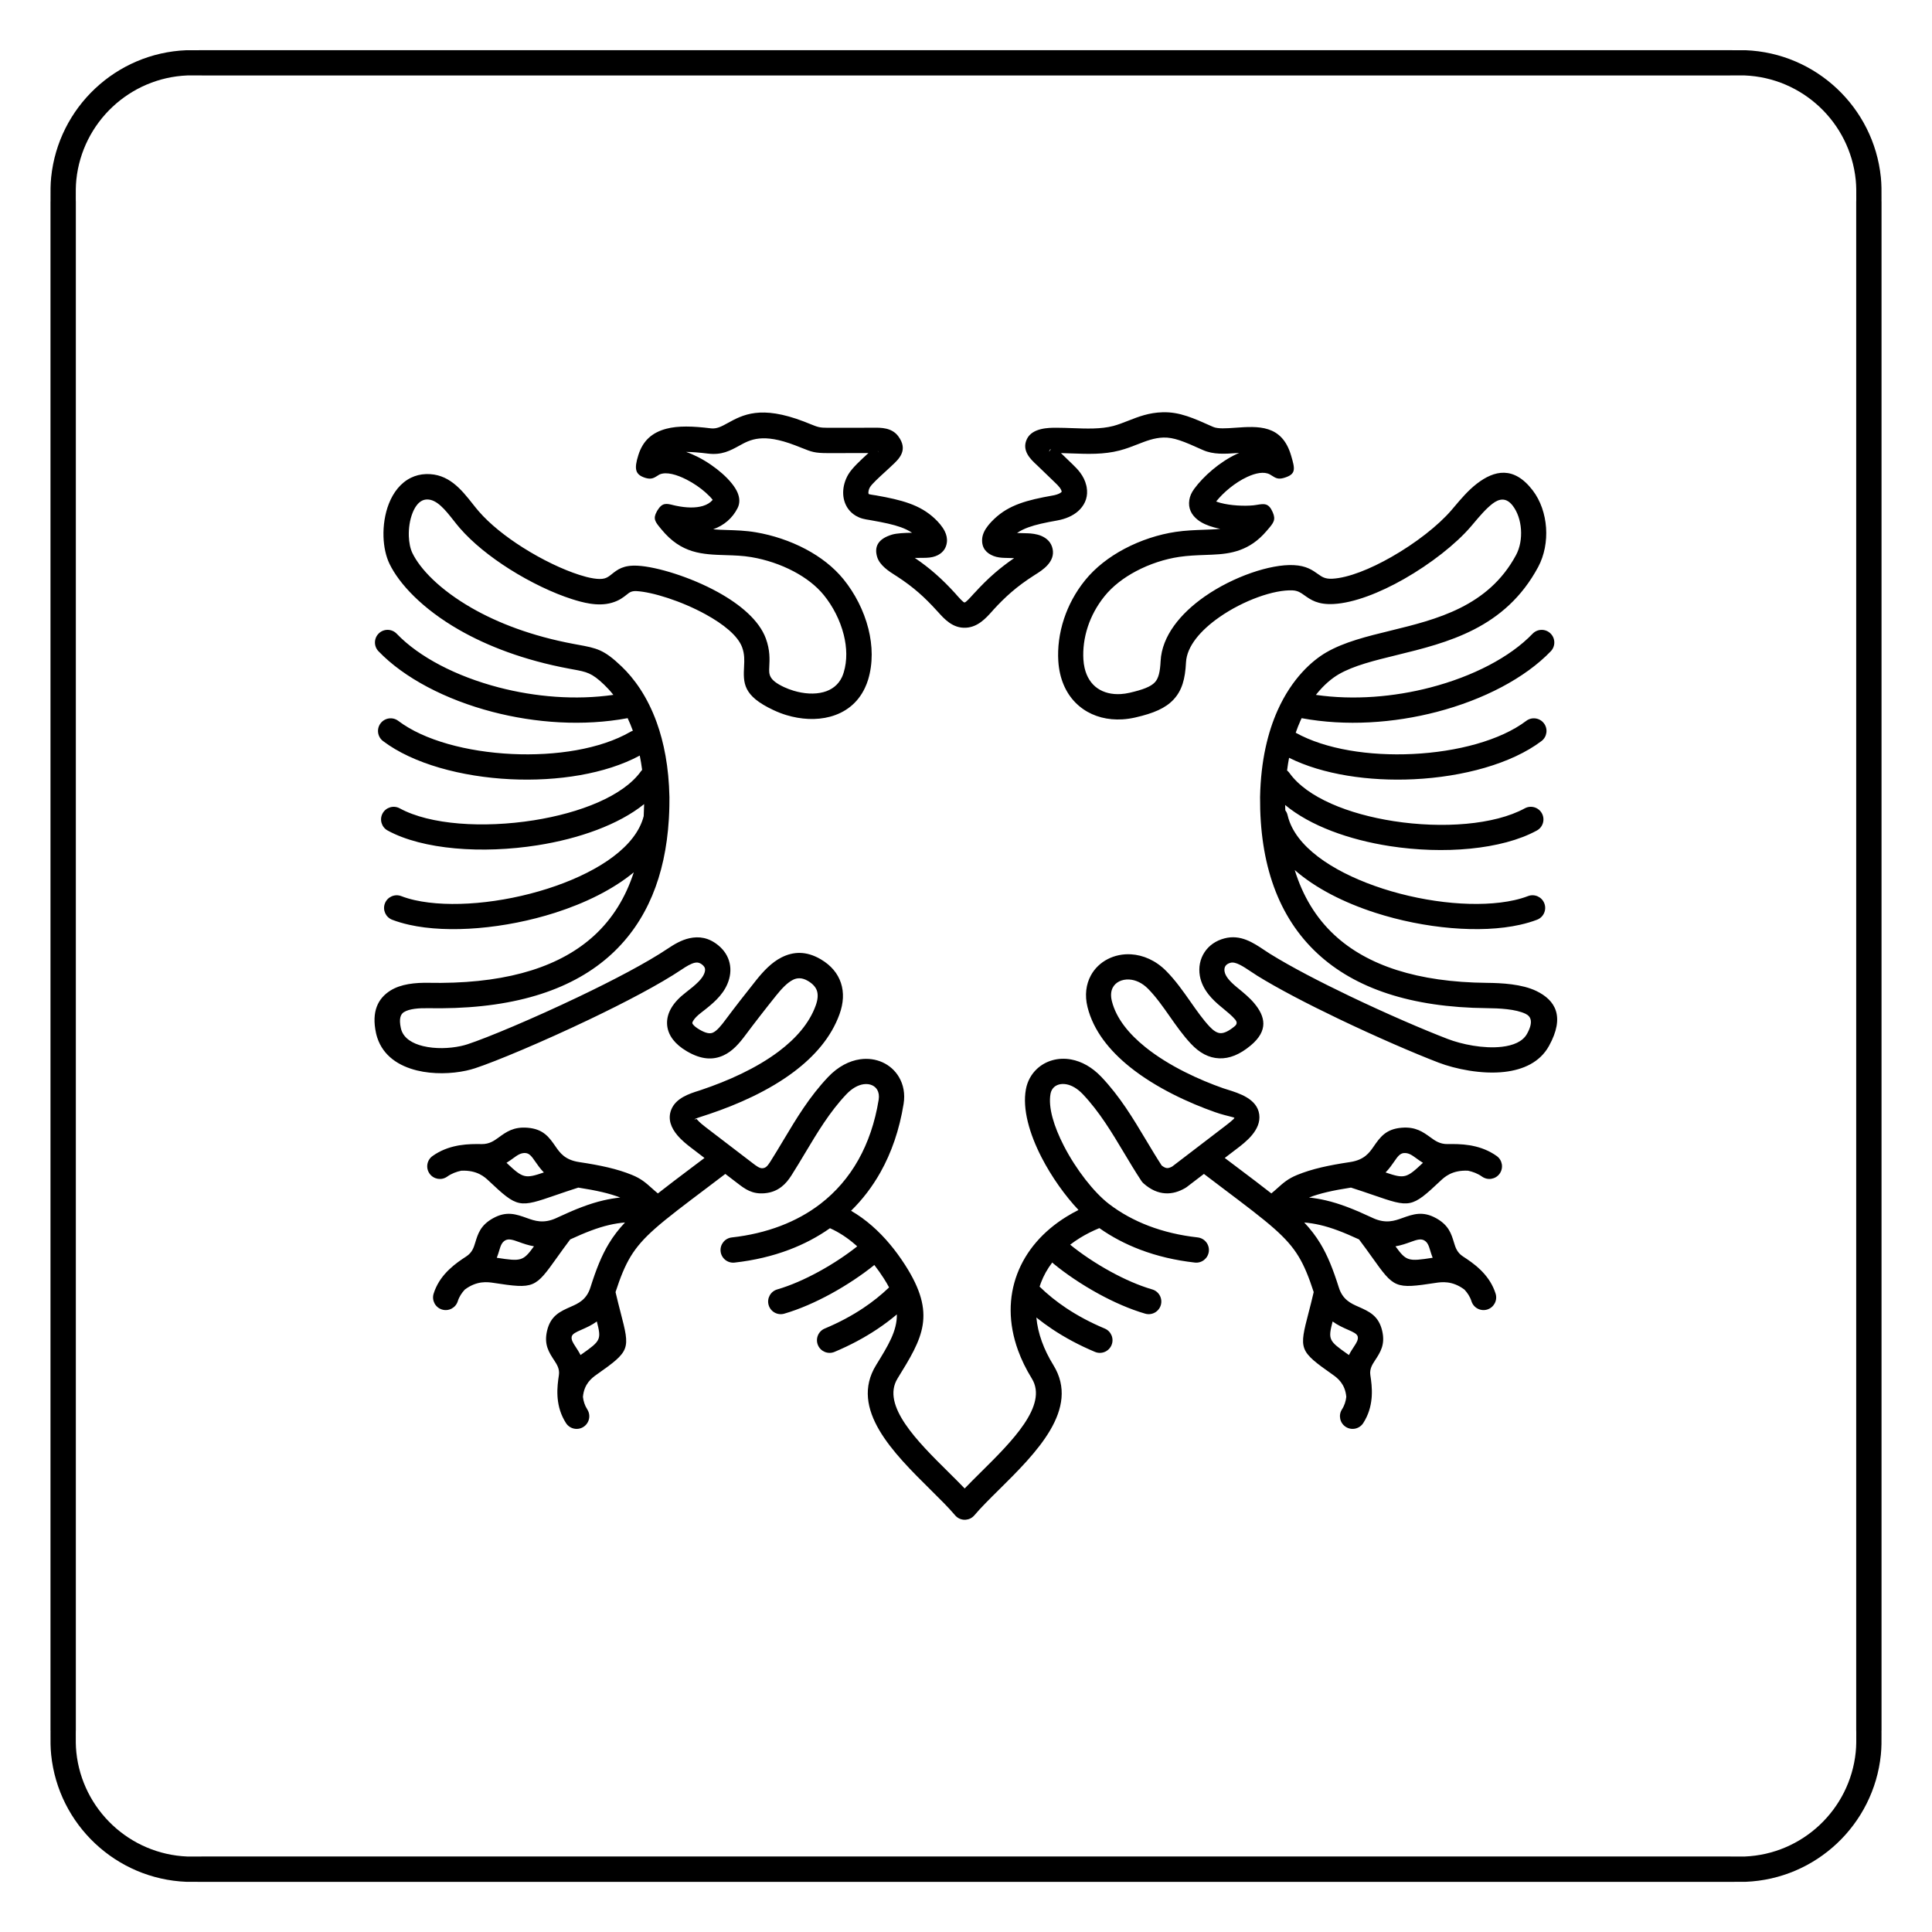 <?xml version="1.0" encoding="UTF-8"?>
<!-- Uploaded to: ICON Repo, www.svgrepo.com, Generator: ICON Repo Mixer Tools -->
<svg fill="#000000" width="800px" height="800px" version="1.1" viewBox="144 144 512 512" xmlns="http://www.w3.org/2000/svg">
 <g>
  <path d="m157.38 400v-202.64h0.012l-0.004-0.781c-0.012-1.871-0.023-3.684 0.172-5.606 0.949-9.246 5.246-17.5 11.66-23.52 6.379-5.988 14.848-9.773 24.199-10.145 0.363-0.016 2.375-0.008 3.512 0 1.508 0.008-2.492-0.012 0.676-0.012h404.79c3.168 0-0.832 0.016 0.676 0.012 1.133-0.004 3.148-0.012 3.512 0 9.352 0.371 17.82 4.156 24.199 10.145 6.414 6.019 10.711 14.27 11.66 23.52 0.199 1.926 0.184 3.734 0.172 5.606l-0.004 0.781h0.012v405.29h-0.012l0.004 0.781c0.012 1.871 0.023 3.684-0.172 5.606-0.949 9.246-5.246 17.5-11.66 23.52-6.379 5.988-14.848 9.773-24.199 10.145-0.363 0.016-2.375 0.008-3.512 0-1.508-0.008 2.492 0.012-0.676 0.012h-404.79c-3.168 0 0.832-0.016-0.676-0.012-1.133 0.004-3.148 0.012-3.512 0-9.352-0.371-17.82-4.156-24.199-10.145-6.414-6.019-10.711-14.27-11.66-23.52-0.199-1.926-0.184-3.734-0.172-5.606l0.004-0.781h-0.012zm6.719-197.37v400.01l-0.012 0.012-0.004 0.797c-0.012 1.656-0.023 3.258 0.145 4.898 0.777 7.59 4.312 14.367 9.586 19.32 5.238 4.918 12.195 8.027 19.871 8.332 0.336 0.012 2.184 0.008 3.223 0 2.168-0.008-2.25-0.016 0.703-0.016h404.79c2.953 0-1.465 0.008 0.703 0.016 1.039 0.004 2.883 0.012 3.223 0 7.676-0.305 14.629-3.414 19.871-8.332 5.273-4.949 8.809-11.73 9.586-19.32 0.168-1.641 0.156-3.242 0.145-4.898l-0.004-0.797-0.012-0.012v-405.29l0.012-0.012 0.004-0.797c0.012-1.656 0.023-3.258-0.145-4.898-0.777-7.59-4.312-14.367-9.586-19.32-5.238-4.918-12.195-8.027-19.871-8.332-0.336-0.012-2.184-0.008-3.223 0-2.168 0.008 2.25 0.016-0.703 0.016h-404.79c-2.953 0 1.465-0.008-0.703-0.016-1.039-0.004-2.883-0.012-3.223 0-7.676 0.305-14.629 3.414-19.871 8.332-5.273 4.949-8.809 11.73-9.586 19.32-0.168 1.641-0.156 3.242-0.145 4.898l0.004 0.797 0.012 0.012z"/>
  <path d="m461.39 471.93c1.84 0.203 3.168 1.859 2.965 3.699s-1.859 3.168-3.699 2.965c-5.168-0.578-10.043-1.723-14.551-3.438-3.863-1.473-7.469-3.367-10.762-5.691-1.855 0.762-3.57 1.633-5.137 2.598-0.914 0.562-1.781 1.164-2.598 1.793 2.934 2.394 6.699 4.941 10.738 7.148 3.617 1.977 7.426 3.668 11.004 4.707 1.773 0.516 2.797 2.371 2.281 4.144-0.516 1.773-2.371 2.797-4.144 2.281-4.074-1.184-8.336-3.07-12.344-5.258-4.496-2.457-8.699-5.312-11.957-7.996-0.117-0.098-0.227-0.199-0.328-0.309-1.273 1.668-2.277 3.461-2.992 5.352-0.133 0.348-0.254 0.695-0.363 1.047 2.117 2.062 4.465 3.953 7.027 5.664 3.094 2.066 6.516 3.883 10.23 5.441 1.711 0.711 2.519 2.672 1.809 4.383-0.711 1.711-2.672 2.519-4.383 1.809-4.094-1.715-7.902-3.742-11.387-6.07-1.441-0.965-2.828-1.98-4.148-3.043 0.188 2.062 0.664 4.188 1.449 6.356 0.746 2.062 1.758 4.152 3.059 6.258 7.18 11.645-4.633 23.332-14.406 33.004-2.473 2.445-4.797 4.746-6.527 6.793-1.195 1.414-3.309 1.59-4.723 0.395-0.156-0.133-0.301-0.277-0.426-0.434-1.727-2.035-4.039-4.324-6.496-6.754-9.773-9.672-21.582-21.359-14.406-33.004l0.008-0.016c3.195-5.184 5.559-9.02 5.496-13.422-1.621 1.367-3.336 2.656-5.148 3.867-3.484 2.328-7.293 4.356-11.387 6.07-1.711 0.711-3.672-0.102-4.383-1.809-0.711-1.711 0.102-3.672 1.809-4.383 3.719-1.555 7.141-3.375 10.23-5.441 2.477-1.656 4.754-3.477 6.816-5.457-0.402-0.77-0.867-1.566-1.406-2.402-0.781-1.211-1.613-2.398-2.5-3.543-3.191 2.578-7.227 5.293-11.523 7.644-4.008 2.188-8.27 4.074-12.344 5.258-1.773 0.516-3.633-0.508-4.144-2.281-0.516-1.773 0.508-3.633 2.281-4.144 3.578-1.039 7.387-2.731 11.004-4.707 3.793-2.07 7.344-4.445 10.191-6.707-0.164-0.148-0.332-0.297-0.5-0.441-2.031-1.77-4.266-3.269-6.719-4.367-3.285 2.316-6.879 4.207-10.734 5.672-4.504 1.715-9.383 2.859-14.551 3.438-1.84 0.203-3.496-1.125-3.699-2.965-0.203-1.84 1.125-3.496 2.965-3.699 4.59-0.512 8.91-1.527 12.895-3.043 3.871-1.473 7.406-3.41 10.535-5.812 0.039-0.031 0.074-0.059 0.113-0.086 4-3.094 7.383-6.969 10-11.629 2.562-4.562 4.398-9.871 5.379-15.918 0.172-1.07 0.012-1.969-0.383-2.644-0.309-0.523-0.781-0.938-1.359-1.199-0.637-0.289-1.414-0.391-2.266-0.27-1.426 0.207-3.016 1.039-4.562 2.668-4.402 4.652-7.652 10.09-10.906 15.531-1.16 1.938-2.316 3.875-3.644 5.961-0.738 1.16-1.551 2.188-2.625 3.019-1.199 0.93-2.617 1.543-4.426 1.707-3.387 0.309-5.25-1.117-7.293-2.688l-3.176-2.43c-3.871 2.938-4.324 3.281-4.734 3.59-6.215 4.688-10.676 8.051-13.867 10.875-2.93 2.59-4.93 4.836-6.519 7.465-1.504 2.492-2.688 5.422-3.973 9.383 0.48 2.082 0.945 3.871 1.332 5.375 2.559 9.871 2.637 10.168-6.394 16.527-0.5 0.352-1.395 0.988-2.133 1.957-0.688 0.906-1.297 2.168-1.445 3.918 0.129 1.105 0.461 2.238 1.152 3.316 1 1.559 0.547 3.633-1.012 4.633s-3.633 0.547-4.633-1.012c-1.387-2.156-1.996-4.375-2.199-6.477-0.008-0.066-0.016-0.133-0.02-0.199-0.016-0.168-0.027-0.336-0.035-0.504-0.121-2.148 0.148-4.012 0.375-5.531 0.246-1.637-0.527-2.816-1.25-3.922-1.41-2.152-2.731-4.172-1.891-7.801 0.934-4.031 3.453-5.144 6.344-6.418 1.906-0.84 4.109-1.812 5.137-5.047 1.547-4.883 2.969-8.473 4.898-11.664 1.207-1.996 2.582-3.793 4.285-5.602-1.438 0.129-2.805 0.348-4.176 0.664-3.086 0.715-6.273 1.949-10.348 3.828-1.41 1.867-2.504 3.402-3.422 4.688-5.883 8.242-6.059 8.492-16.938 6.824-0.656-0.102-1.836-0.277-3.156-0.102-1.27 0.168-2.797 0.668-4.414 1.883-0.801 0.863-1.484 1.875-1.863 3.078-0.551 1.77-2.43 2.754-4.199 2.203-1.77-0.551-2.754-2.43-2.203-4.199 0.742-2.359 2.019-4.242 3.488-5.781 0.102-0.121 0.215-0.234 0.336-0.344 0.086-0.086 0.172-0.172 0.262-0.254 1.594-1.535 3.231-2.613 4.566-3.488 1.574-1.031 1.98-2.367 2.363-3.621 0.73-2.398 1.41-4.648 4.715-6.488 3.586-2 6.121-1.09 9.023-0.051 2.004 0.719 4.312 1.547 7.691 0.023 0.109-0.059 0.227-0.113 0.34-0.16 4.809-2.246 8.539-3.707 12.266-4.57 1.461-0.34 2.91-0.582 4.402-0.742-1.457-0.559-3.008-1.02-4.742-1.43-1.855-0.438-3.945-0.824-6.371-1.199-2.242 0.711-4.203 1.387-5.848 1.953-9.883 3.406-10.18 3.508-17.938-3.801-0.449-0.422-1.258-1.184-2.41-1.742-1.141-0.559-2.711-0.988-4.824-0.887-1.277 0.27-2.566 0.742-3.723 1.566-1.508 1.074-3.598 0.719-4.672-0.789-1.074-1.508-0.719-3.598 0.789-4.672 2.066-1.473 4.273-2.273 6.406-2.703 0.098-0.023 0.195-0.043 0.293-0.059 0.156-0.027 0.309-0.055 0.465-0.082 2.184-0.355 4.203-0.34 5.852-0.316 2.043 0.027 3.309-0.891 4.492-1.75 2.051-1.488 3.969-2.879 7.668-2.582 4.215 0.34 5.723 2.512 7.441 4.996 1.137 1.641 2.453 3.535 6.246 4.106 2.891 0.434 5.383 0.883 7.648 1.418 2.336 0.551 4.398 1.191 6.352 1.988 2.441 0.996 3.676 2.102 5.254 3.516 0.477 0.426 0.992 0.887 1.598 1.383 2.559-2.016 5.539-4.262 9.09-6.938l3.262-2.457-3.715-2.844c-0.922-0.707-2.34-1.828-3.473-3.176-1.625-1.934-2.629-4.262-1.613-6.801 1.227-3.062 4.769-4.199 7.242-4.988v0.004l0.012-0.004c0.105-0.035 0.211-0.066 0.648-0.215 7.023-2.359 14.586-5.703 20.574-10.211 4.504-3.391 8.102-7.434 9.809-12.188 0.539-1.496 0.668-2.828 0.309-3.906-0.316-0.949-1.086-1.828-2.375-2.59-1.562-0.922-2.867-0.855-3.988-0.285-1.57 0.797-3.074 2.457-4.453 4.172-1.379 1.715-2.856 3.594-4.203 5.328-1.48 1.906-2.836 3.688-3.777 4.957-1.809 2.438-3.59 4.5-6.043 5.598-2.742 1.227-5.805 1.121-9.66-1.148-1.594-0.938-2.785-1.969-3.629-3.062-1.051-1.367-1.551-2.809-1.586-4.293-0.035-1.441 0.375-2.816 1.145-4.125 0.848-1.441 2.164-2.805 3.797-4.059 1.352-1.039 2.477-1.953 3.367-2.856 0.699-0.711 1.207-1.383 1.508-2.09 0.234-0.551 0.316-1.043 0.227-1.434-0.074-0.332-0.309-0.668-0.711-1-0.684-0.562-1.344-0.664-1.98-0.523-1.043 0.23-2.262 0.98-3.449 1.777-5.836 3.918-15.098 8.77-24.492 13.258-12.27 5.863-24.824 11.137-30.277 12.922-0.762 0.25-1.566 0.465-2.391 0.645-3.844 0.832-8.73 0.996-13.016-0.055-4.812-1.18-8.938-3.84-10.52-8.68-0.133-0.41-0.246-0.816-0.332-1.215-1.246-5.754 0.52-9.219 3.828-11.289 2.769-1.73 6.508-2.113 10.246-2.043 1.07 0.02 2.113 0.027 3.129 0.02 18.535-0.121 31.93-4.547 40.68-12.609 4.82-4.441 8.266-10.047 10.422-16.691-5.504 4.543-12.875 8.164-20.824 10.707-13.207 4.223-28.207 5.551-38.691 3.195-1.633-0.367-3.137-0.809-4.5-1.332-1.73-0.66-2.602-2.598-1.941-4.328 0.66-1.73 2.598-2.602 4.328-1.941 1.121 0.43 2.32 0.785 3.582 1.07 9.391 2.109 23.043 0.848 35.203-3.039 11.801-3.773 22.004-9.926 24.977-17.676 0.207-0.535 0.371-1.055 0.496-1.555 0.051-0.938 0.086-1.887 0.105-2.848l0.004-0.328c-6.785 5.461-17.25 9.168-28.242 10.902-14.605 2.309-30.402 1.188-39.723-3.906-1.621-0.883-2.223-2.918-1.34-4.539 0.883-1.621 2.918-2.223 4.539-1.34 8.039 4.391 22.184 5.273 35.5 3.172 12.336-1.949 23.719-6.422 28.418-12.977 0.098-0.137 0.207-0.266 0.324-0.387-0.172-1.324-0.383-2.59-0.629-3.793-9.023 4.879-21.793 6.871-34.219 6.273-13.047-0.629-25.891-4.117-33.816-10.117-1.477-1.117-1.773-3.219-0.656-4.695 1.117-1.477 3.219-1.773 4.695-0.656 6.848 5.184 18.293 8.211 30.09 8.777 11.664 0.562 23.5-1.293 31.414-5.867 0.215-0.125 0.438-0.223 0.664-0.293-0.43-1.188-0.895-2.301-1.383-3.336-11.691 2.18-24.395 1.316-35.848-1.672-12.367-3.227-23.363-8.965-30.184-16.062-1.281-1.332-1.242-3.453 0.094-4.734 1.332-1.281 3.453-1.242 4.734 0.094 5.973 6.219 15.824 11.301 27.031 14.227 9.719 2.535 20.387 3.414 30.387 1.977-0.816-1.035-1.641-1.93-2.445-2.699-3.293-3.144-4.594-3.383-8.293-4.062l-0.945-0.176c-12.055-2.246-21.746-6.023-29.195-10.293-9.82-5.629-15.898-12.246-18.434-17.469-0.977-2.012-1.516-4.555-1.605-7.195-0.098-2.945 0.367-6.086 1.426-8.777 1.184-3.012 3.125-5.539 5.879-6.879 1.184-0.574 2.5-0.914 3.953-0.961 5.981-0.199 9.375 4.098 12.414 7.941 0.504 0.637 0.996 1.258 1.555 1.906 2.961 3.422 7.168 6.746 11.672 9.602 5.141 3.254 10.59 5.856 15.02 7.269 1.125 0.359 2.441 0.734 3.789 0.941 1.098 0.168 2.137 0.207 2.914-0.02 0.727-0.211 1.262-0.637 1.766-1.039 1.648-1.316 3.164-2.527 7.027-2.312 4.969 0.277 13.902 2.961 21.246 7.019 5.863 3.238 10.895 7.445 12.66 12.258 1.137 3.102 1.016 5.477 0.91 7.566-0.098 1.953-0.172 3.406 3.914 5.32 0.77 0.359 1.621 0.684 2.539 0.961 2.715 0.82 5.535 1.016 7.93 0.367 2.106-0.57 3.887-1.844 4.891-3.992 0.156-0.336 0.312-0.75 0.465-1.25 0.949-3.133 0.84-6.59 0-9.953-0.969-3.863-2.879-7.559-5.285-10.516-2.031-2.5-4.812-4.598-7.93-6.254-3.531-1.875-7.449-3.156-11.195-3.793v-0.004c-2.348-0.398-4.598-0.469-6.727-0.531-6.356-0.191-11.867-0.355-17.176-6.828l-0.195-0.234c-1.441-1.75-2.117-2.574-1.031-4.508 0.043-0.086 0.09-0.168 0.137-0.25 1.316-2.164 2.371-1.902 4.289-1.426 0.141 0.035 0.316 0.078 0.609 0.141 2.856 0.605 5.293 0.625 7.164 0.066 1.09-0.324 1.977-0.863 2.613-1.613-0.41-0.547-1.07-1.234-1.914-1.98-1.371-1.211-3.133-2.441-5.031-3.406-2.606-1.328-5.305-2.102-7.078-1.371-0.094 0.039-0.211 0.105-0.324 0.176-0.051 0.039-0.105 0.074-0.16 0.109-0.992 0.633-1.703 1.09-3.137 0.699-0.074-0.02-0.152-0.039-0.227-0.062-2.672-0.844-3.004-2.328-1.828-6.051 1.207-3.82 3.652-5.973 7.43-6.965 3.062-0.805 6.934-0.707 11.777-0.105 1.57 0.195 2.902-0.539 4.379-1.352 4.07-2.238 8.809-4.848 20.277-0.457 0.445 0.172 1.207 0.477 1.867 0.742 1.777 0.715 2.301 0.926 4.484 0.922 2.16 0 4.32-0.004 6.477-0.008 1.766-0.004 3.531-0.008 5.297-0.008l0.355-0.004c1.926-0.02 4.812-0.051 6.523 2.246 2.766 3.711 0.18 6.078-1.77 7.867-0.02 0.02-0.043 0.043-0.316 0.305-0.219 0.211-0.801 0.742-1.438 1.324-1.508 1.379-3.461 3.164-3.961 4.016-0.148 0.25-0.258 0.516-0.332 0.789-0.102 0.359-0.117 0.691-0.047 0.945l0.02 0.074c0.027 0.016 0.078 0.035 0.152 0.055 0.293 0.082 0.699 0.145 1.094 0.207 0.488 0.074 0.422 0.055 0.688 0.102 3.5 0.617 6.316 1.227 8.812 2.121 2.676 0.961 4.836 2.211 6.801 4.055 0.926 0.871 2.004 2.078 2.617 3.312 0.465 0.934 0.699 1.934 0.57 2.973-0.18 1.414-0.898 2.586-2.363 3.363-0.793 0.422-1.832 0.684-3.172 0.723-0.445 0.012-1.098 0.016-1.832 0.02-0.359 0-0.738 0.004-1.129 0.008 2.035 1.379 3.805 2.754 5.426 4.172 1.934 1.691 3.621 3.394 5.273 5.211 0.453 0.5-0.082-0.082 0.371 0.426 0.781 0.875 1.801 2.012 2.109 1.996 0.371-0.02 1.434-1.203 2.25-2.109 0.086-0.094 0.172-0.191 0.379-0.418l0.008 0.008 0.008-0.008c1.734-1.898 3.469-3.644 5.418-5.324 1.543-1.328 3.203-2.613 5.074-3.894l-2.684-0.078c-0.738-0.023-1.805-0.117-2.777-0.496-1.824-0.715-3.199-2.066-3.004-4.57 0.098-1.266 0.758-2.465 1.562-3.481 0.594-0.754 1.23-1.387 1.672-1.805 1.949-1.84 4.09-3.09 6.731-4.051 2.449-0.891 5.242-1.5 8.715-2.117 0.188-0.031 0.352-0.066 0.492-0.098 0.895-0.211 1.535-0.496 1.855-0.836 0.031-0.035 0.047-0.078 0.035-0.133l-0.008-0.051c-0.082-0.34-0.246-0.648-0.461-0.938-0.32-0.434-0.777-0.891-1.262-1.355l-4.777-4.606-0.227-0.211c-1.457-1.359-3.984-3.715-2.438-6.805 1.465-2.926 5.859-2.926 7.672-2.926v-0.012h0.031v0.012c1.496 0 2.906 0.055 4.328 0.105 3.727 0.141 7.551 0.281 10.805-0.57 1.305-0.344 2.648-0.871 3.984-1.395 2.75-1.078 5.457-2.141 9.113-2.242 2.242-0.062 4.258 0.301 6.473 1.027 2.047 0.672 4.195 1.629 6.902 2.844 1.246 0.559 3.516 0.398 5.82 0.234 6.125-0.438 12.418-0.887 14.844 7.328 1.086 3.668 1.379 4.992-1.898 5.961-1.543 0.453-2.219 0.023-3.25-0.637-0.145-0.094-0.328-0.211-0.492-0.297-1.531-0.809-3.731-0.371-5.981 0.672-3.223 1.492-6.316 4.113-8.23 6.508 0.32 0.129 0.707 0.254 1.133 0.371 2.707 0.734 6.356 0.891 8.781 0.648 0.289-0.027 0.586-0.078 0.816-0.117 2.035-0.336 3.184-0.527 4.262 1.949 0.887 2.035 0.203 2.836-1.379 4.676l-0.262 0.305c-2.246 2.629-4.586 4.148-7.094 5.051-2.387 0.863-4.762 1.102-7.316 1.215-0.477 0.02-1.176 0.047-1.871 0.074-2.285 0.086-4.527 0.168-6.844 0.512-3.781 0.559-7.805 1.855-11.457 3.793-3.266 1.73-6.203 3.965-8.344 6.621-2.086 2.59-3.516 5.328-4.41 8.016-1.02 3.062-1.359 6.078-1.199 8.73 0.051 0.812 0.156 1.57 0.32 2.273 0.559 2.445 1.777 4.246 3.402 5.379 1.668 1.164 3.82 1.688 6.191 1.543 0.746-0.047 1.52-0.156 2.305-0.336 3.527-0.809 5.641-1.613 6.734-2.789 0.984-1.059 1.371-2.816 1.512-5.59 0.332-6.684 5.269-12.641 11.637-17.105 7.602-5.324 17.512-8.652 23.637-8.352 3.348 0.164 4.953 1.309 6.547 2.445 0.891 0.637 1.773 1.266 3.68 1.16 4.269-0.23 10.035-2.555 15.676-5.769 6.352-3.617 12.383-8.301 15.914-12.418 0.125-0.145 0.449-0.527 0.781-0.922 1.652-1.957 3.641-4.316 5.969-6.102 4.57-3.508 9.746-4.75 14.762 1.785 2.109 2.75 3.293 6.297 3.547 9.891 0.254 3.613-0.441 7.348-2.086 10.414-8.762 16.328-24.102 20.082-37.52 23.363-5.887 1.441-11.367 2.781-15.324 5.074-1.699 0.984-3.902 2.719-6.066 5.469 10 1.438 20.672 0.559 30.391-1.977 11.207-2.922 21.062-8.008 27.031-14.227 1.281-1.332 3.402-1.375 4.734-0.094s1.375 3.402 0.094 4.734c-6.816 7.098-17.812 12.836-30.184 16.062-11.453 2.988-24.156 3.852-35.848 1.672-0.102 0.219-0.203 0.438-0.305 0.66-0.449 1-0.871 2.066-1.266 3.199 7.91 4.402 19.539 6.184 31.004 5.633 11.797-0.566 23.246-3.598 30.09-8.777 1.477-1.117 3.582-0.82 4.695 0.656 1.117 1.477 0.82 3.582-0.656 4.695-7.93 6-20.77 9.488-33.816 10.117-11.91 0.574-24.137-1.23-33.074-5.68-0.203 1.074-0.383 2.195-0.531 3.359 0.238 0.188 0.453 0.414 0.637 0.672 4.688 6.539 15.68 10.902 27.609 12.754 12.926 2.004 26.695 1.008 34.75-3.394 1.621-0.883 3.656-0.285 4.539 1.34 0.883 1.621 0.285 3.656-1.34 4.539-9.332 5.098-24.746 6.336-38.977 4.129-10.805-1.676-21.07-5.363-27.727-10.895 0.008 0.473 0.02 0.941 0.039 1.41 0.289 0.375 0.5 0.816 0.609 1.305 0.133 0.586 0.32 1.191 0.562 1.824 2.969 7.738 13.039 13.875 24.699 17.641 12.012 3.879 25.504 5.137 34.855 3.035 1.266-0.285 2.469-0.641 3.598-1.074 1.73-0.66 3.672 0.211 4.328 1.941 0.66 1.73-0.211 3.672-1.941 4.328-1.367 0.523-2.883 0.969-4.519 1.336-10.461 2.352-25.309 1.023-38.371-3.195-8.219-2.652-15.809-6.481-21.32-11.312 2.133 6.891 5.621 12.684 10.555 17.25 8.68 8.031 21.965 12.469 40.348 12.648 3.918 0.039 9.305 0.305 13.141 2.164 5.035 2.441 7.633 6.773 3.34 14.547-2.391 4.328-6.816 6.309-11.777 6.883-6.082 0.703-13.113-0.781-17.484-2.457-6.418-2.457-16.609-6.863-26.633-11.668-8.047-3.856-15.93-7.945-21.574-11.449l0.004-0.008c-0.598-0.371-1.113-0.719-1.641-1.07-1.883-1.258-3.918-2.621-5.266-2.273-0.664 0.172-1.121 0.477-1.367 0.852-0.258 0.387-0.34 0.906-0.242 1.469 0.113 0.66 0.469 1.305 0.949 1.918 0.613 0.785 1.438 1.531 2.273 2.223l0.395 0.324c1.488 1.223 3.035 2.492 4.258 3.961 2.906 3.488 3.824 7.203-0.961 11.188-2.898 2.414-5.629 3.5-8.316 3.398-2.797-0.105-5.254-1.449-7.531-3.883-2.106-2.254-3.844-4.734-5.602-7.238-1.793-2.559-3.606-5.144-5.727-7.301-1.574-1.598-3.352-2.367-4.981-2.465-1.008-0.062-1.941 0.125-2.715 0.52-0.703 0.359-1.281 0.902-1.652 1.59-0.488 0.906-0.629 2.121-0.258 3.602 1.156 4.641 4.566 8.738 8.883 12.211 6.269 5.043 14.375 8.703 20.641 10.898 0.16 0.055 0.598 0.191 1.078 0.344 3.18 0.992 7.891 2.465 8.453 6.582 0.57 4.172-3.656 7.371-6.109 9.23-0.348 0.266-0.102 0.074-0.379 0.285l-2.648 2.027 3.258 2.457c3.551 2.676 6.531 4.926 9.09 6.938 0.609-0.496 1.125-0.957 1.598-1.383 1.578-1.414 2.812-2.519 5.254-3.516 1.957-0.797 4.019-1.438 6.352-1.988 2.266-0.535 4.758-0.984 7.648-1.418 3.793-0.57 5.109-2.465 6.246-4.106 1.723-2.484 3.227-4.652 7.441-4.996 3.699-0.297 5.617 1.094 7.668 2.582 1.184 0.859 2.449 1.777 4.492 1.75 1.648-0.023 3.668-0.039 5.852 0.316 0.152 0.023 0.309 0.051 0.465 0.082 0.098 0.016 0.195 0.035 0.293 0.059 2.137 0.43 4.34 1.23 6.41 2.703 1.508 1.074 1.859 3.164 0.789 4.672-1.074 1.508-3.164 1.859-4.672 0.789-1.156-0.824-2.445-1.297-3.723-1.566-2.117-0.102-3.684 0.328-4.824 0.887-1.148 0.562-1.961 1.32-2.41 1.742-7.758 7.309-8.055 7.207-17.938 3.801-1.645-0.566-3.609-1.242-5.848-1.953-2.426 0.375-4.516 0.758-6.371 1.199-1.734 0.41-3.281 0.871-4.742 1.43 1.492 0.16 2.941 0.402 4.402 0.742 3.727 0.863 7.457 2.324 12.266 4.57 0.117 0.047 0.23 0.098 0.34 0.16 3.379 1.523 5.688 0.695 7.691-0.023 2.902-1.039 5.438-1.949 9.023 0.051 3.305 1.844 3.988 4.09 4.715 6.492 0.383 1.254 0.789 2.594 2.363 3.621 1.34 0.875 2.973 1.953 4.566 3.488 0.086 0.086 0.176 0.168 0.262 0.254 0.121 0.109 0.234 0.223 0.336 0.344 1.465 1.539 2.746 3.422 3.488 5.781 0.551 1.77-0.438 3.648-2.203 4.199-1.77 0.551-3.648-0.438-4.199-2.203-0.379-1.203-1.062-2.215-1.863-3.078-1.617-1.215-3.144-1.711-4.414-1.883-1.32-0.176-2.5 0-3.156 0.102-10.879 1.668-11.055 1.422-16.938-6.824-0.918-1.285-2.012-2.82-3.422-4.688-4.078-1.883-7.262-3.117-10.348-3.828-1.371-0.316-2.738-0.535-4.176-0.664 1.699 1.809 3.078 3.606 4.285 5.602 1.926 3.191 3.352 6.781 4.898 11.664 1.023 3.234 3.231 4.207 5.137 5.047 2.887 1.273 5.41 2.387 6.344 6.418 0.84 3.633-0.48 5.648-1.891 7.801-0.723 1.105-1.496 2.285-1.25 3.922 0.227 1.52 0.496 3.383 0.375 5.531-0.008 0.164-0.02 0.332-0.035 0.5-0.004 0.066-0.012 0.133-0.02 0.199-0.203 2.106-0.816 4.32-2.199 6.477-1 1.559-3.074 2.012-4.633 1.012s-2.012-3.074-1.012-4.633c0.691-1.074 1.02-2.211 1.152-3.316-0.148-1.75-0.758-3.012-1.445-3.918-0.734-0.969-1.633-1.605-2.133-1.957-9.031-6.356-8.953-6.656-6.394-16.527 0.391-1.504 0.855-3.293 1.332-5.375-1.285-3.961-2.469-6.891-3.973-9.383-1.586-2.629-3.59-4.871-6.519-7.465-3.195-2.824-7.652-6.188-13.867-10.875-0.402-0.305-0.883-0.664-4.734-3.59l-4.559 3.488c-0.113 0.086-0.234 0.168-0.359 0.238-1.672 0.973-3.406 1.535-5.332 1.414-1.906-0.121-3.805-0.906-5.75-2.625-0.215-0.191-0.41-0.414-0.578-0.668-1.668-2.535-3.129-4.977-4.59-7.422-3.254-5.441-6.508-10.879-10.906-15.531-1.473-1.555-2.984-2.383-4.356-2.641-0.723-0.133-1.391-0.109-1.977 0.051-0.527 0.145-0.988 0.398-1.348 0.742-0.445 0.418-0.758 0.996-0.891 1.691-0.68 3.648 0.926 8.758 3.516 13.797 3.269 6.359 8.008 12.355 11.871 15.348 0.035 0.027 0.07 0.055 0.105 0.082 3.129 2.398 6.664 4.336 10.535 5.812 3.984 1.516 8.309 2.531 12.895 3.043zm-31.594-7.289c-3.508-3.719-7.109-8.742-9.773-13.922-3.199-6.219-5.125-12.828-4.144-18.074 0.398-2.133 1.422-3.957 2.883-5.34 1.164-1.102 2.59-1.906 4.184-2.344 1.535-0.422 3.215-0.504 4.941-0.184 2.672 0.496 5.473 1.961 8.004 4.633 4.949 5.231 8.371 10.957 11.801 16.688 1.383 2.312 2.766 4.625 4.164 6.773 0.574 0.453 1.035 0.66 1.426 0.684 0.391 0.023 0.859-0.141 1.379-0.426l12.547-9.598c0.523-0.402 0.336-0.258 0.406-0.312 1.305-0.988 3.551-2.688 3.512-2.984-0.016-0.125-2.266-0.59-3.809-1.07-0.406-0.129-0.777-0.242-1.285-0.422-6.816-2.391-15.672-6.402-22.633-12-5.356-4.309-9.629-9.574-11.191-15.832-0.801-3.215-0.375-6.074 0.863-8.379 1.027-1.91 2.606-3.398 4.512-4.371 1.836-0.938 3.957-1.387 6.152-1.254 3.176 0.191 6.531 1.582 9.363 4.461 2.473 2.512 4.465 5.356 6.438 8.168 1.633 2.328 3.246 4.629 4.996 6.504 1.043 1.117 1.996 1.723 2.887 1.758 1.004 0.039 2.246-0.555 3.805-1.852 0.73-0.609 0.566-1.203 0.094-1.77-0.801-0.965-2.109-2.035-3.367-3.07l-0.395-0.324c-1.152-0.949-2.316-2.019-3.297-3.269-1.117-1.426-1.965-3.039-2.289-4.906-0.387-2.246 0.047-4.469 1.266-6.297 1.137-1.707 2.91-3.019 5.277-3.633 4.254-1.102 7.586 1.129 10.668 3.191 0.52 0.348 1.031 0.691 1.441 0.945l0.008 0.008 0.004-0.008c5.508 3.418 13.141 7.379 20.918 11.105 9.711 4.656 19.73 8.98 26.133 11.43 3.629 1.391 9.418 2.629 14.336 2.062 2.957-0.344 5.504-1.348 6.66-3.445 1.695-3.07 1.082-4.578-0.375-5.285-2.652-1.289-7.043-1.477-10.281-1.508-20.145-0.195-34.922-5.258-44.832-14.434-10.492-9.711-15.375-23.82-15.262-41.473v-0.051c0.195-9.711 2.082-17.223 4.641-22.949 3.836-8.578 9.242-13.258 12.902-15.375 4.769-2.762 10.719-4.219 17.109-5.781 12.055-2.949 25.832-6.32 33.191-20.031 1.035-1.934 1.469-4.371 1.297-6.793-0.164-2.336-0.895-4.59-2.184-6.269-1.777-2.316-3.672-1.828-5.367-0.527-1.738 1.332-3.477 3.394-4.918 5.106-0.215 0.258-0.422 0.5-0.805 0.949-4.008 4.676-10.715 9.91-17.699 13.887-6.449 3.676-13.266 6.34-18.641 6.633-4.223 0.23-6.055-1.074-7.906-2.394-0.801-0.57-1.605-1.145-2.981-1.211-4.859-0.238-13.02 2.609-19.492 7.144-4.832 3.387-8.562 7.617-8.777 11.938-0.219 4.402-1.051 7.43-3.293 9.84-2.137 2.293-5.269 3.644-10.145 4.758-1.148 0.262-2.285 0.426-3.406 0.496-3.879 0.234-7.496-0.688-10.418-2.723-2.961-2.062-5.152-5.215-6.106-9.395-0.242-1.059-0.402-2.188-0.477-3.379-0.207-3.414 0.227-7.285 1.539-11.223 1.141-3.426 2.938-6.887 5.539-10.113 2.746-3.406 6.414-6.215 10.445-8.352 4.332-2.297 9.113-3.836 13.609-4.5 2.543-0.375 5.039-0.469 7.578-0.562 0.527-0.02 1.059-0.039 1.816-0.074 0.836-0.039 1.641-0.09 2.406-0.176-0.574-0.109-1.133-0.234-1.66-0.379-1.684-0.457-3.188-1.105-4.305-1.984-1.703-1.336-2.582-3.066-2.246-5.269 0.145-0.961 0.559-1.941 1.289-2.941 2.426-3.324 6.769-7.16 11.285-9.254 0.215-0.102 0.434-0.195 0.648-0.289l-0.594 0.043c-3.152 0.227-6.254 0.445-9.047-0.812-2.527-1.137-4.523-2.027-6.219-2.582-1.523-0.5-2.848-0.754-4.219-0.715-2.449 0.07-4.637 0.926-6.856 1.797-1.473 0.578-2.961 1.16-4.746 1.629-4.195 1.102-8.512 0.938-12.723 0.781-0.965-0.035-1.926-0.07-2.836-0.09l3.121 3.012c0.695 0.672 1.375 1.355 1.996 2.195 0.727 0.984 1.305 2.082 1.613 3.406 0.035 0.156 0.066 0.297 0.086 0.418 0.406 2.301-0.266 4.301-1.793 5.906-1.234 1.297-3.023 2.242-5.188 2.75-0.297 0.07-0.582 0.129-0.859 0.18-3.156 0.559-5.629 1.09-7.586 1.801-1.141 0.414-2.129 0.898-3.023 1.508l2.852 0.082c0.898 0.027 2.383 0.172 3.606 0.699 1.434 0.621 2.594 1.672 2.965 3.41 0.75 3.504-2.781 5.711-4.582 6.836-0.07 0.043 0.176-0.109-0.234 0.152-2.387 1.516-4.336 2.973-6.055 4.453-1.777 1.531-3.328 3.094-4.859 4.766l0.008 0.008-0.352 0.391c-1.621 1.801-3.734 4.152-6.922 4.312-3.469 0.176-5.699-2.312-7.41-4.227-0.207-0.234 0.34 0.383-0.348-0.371-1.535-1.684-3.055-3.227-4.723-4.684-1.68-1.469-3.559-2.894-5.816-4.356l-0.391-0.246c-1.602-1.012-4.141-2.617-4.816-4.891-0.762-2.559 0.074-4.746 3.961-5.906 1.227-0.363 3.32-0.465 5.289-0.492-0.887-0.594-1.867-1.066-2.996-1.473-1.965-0.707-4.481-1.238-7.707-1.805-0.668-0.117-0.496-0.09-0.559-0.102-0.609-0.094-1.238-0.191-1.855-0.363-0.637-0.176-1.219-0.426-1.754-0.738-1.609-0.945-2.621-2.367-3.09-4.008-0.41-1.434-0.379-3.031 0.047-4.57 0.227-0.812 0.566-1.621 1.016-2.387 1.004-1.711 3.383-3.883 5.219-5.562l0.121-0.113-4.262 0.008c-2.16 0.004-4.32 0.008-6.477 0.008-3.5 0-4.293-0.316-6.977-1.395-0.355-0.145-0.773-0.312-1.762-0.688-8.578-3.285-11.852-1.48-14.66 0.066-2.477 1.363-4.719 2.598-8.422 2.141-2.211-0.273-4.133-0.434-5.766-0.438 1.078 0.371 2.141 0.832 3.172 1.359 2.367 1.207 4.625 2.789 6.422 4.379 1.953 1.727 3.434 3.562 4.062 5.086 0.594 1.434 0.625 2.82-0.012 4.07-1.371 2.691-3.582 4.566-6.457 5.609 1.172 0.113 2.394 0.148 3.66 0.188 2.406 0.074 4.941 0.148 7.66 0.613l0.012 0.004v-0.004c4.426 0.754 9.055 2.262 13.219 4.477 3.84 2.039 7.328 4.703 9.977 7.961 3.004 3.695 5.391 8.305 6.598 13.113 1.125 4.481 1.242 9.168-0.078 13.523-0.215 0.707-0.492 1.422-0.832 2.144-1.941 4.144-5.289 6.578-9.223 7.641-3.641 0.984-7.758 0.742-11.602-0.422-1.121-0.34-2.273-0.785-3.43-1.328-8.168-3.824-8-7.188-7.773-11.695 0.074-1.449 0.156-3.102-0.52-4.941-1.137-3.102-4.992-6.148-9.59-8.688-6.523-3.602-14.227-5.973-18.387-6.203-1.34-0.074-1.891 0.363-2.488 0.844-1.016 0.812-2.086 1.668-4.074 2.246-1.859 0.543-3.852 0.523-5.773 0.227-1.672-0.254-3.356-0.738-4.812-1.203-4.965-1.586-10.984-4.441-16.566-7.977-5.019-3.18-9.754-6.941-13.168-10.887-0.523-0.605-1.125-1.363-1.738-2.141-2.047-2.59-4.336-5.481-6.957-5.394-0.457 0.016-0.875 0.125-1.25 0.305-1.09 0.527-1.945 1.75-2.547 3.281-0.73 1.852-1.047 4.047-0.98 6.125 0.059 1.723 0.379 3.312 0.949 4.492 2.031 4.191 7.184 9.656 15.73 14.559 6.887 3.949 15.871 7.445 27.07 9.531l0.945 0.176c5.16 0.945 6.977 1.277 11.703 5.793 3.262 3.117 6.793 7.887 9.301 14.84 1.895 5.25 3.207 11.762 3.367 19.77v0.102c0.004 0.758 0 1.504-0.016 2.231-0.02 1.105-0.062 2.199-0.125 3.277 0 0.105-0.008 0.207-0.02 0.312-0.914 14.977-5.828 27.066-15.164 35.676-9.973 9.191-24.867 14.238-45.191 14.367-1.082 0.008-2.168 0-3.262-0.02-2.637-0.051-5.148 0.141-6.598 1.047-0.906 0.566-1.324 1.805-0.812 4.18 0.047 0.211 0.094 0.398 0.148 0.562 0.738 2.258 3.004 3.582 5.719 4.246 3.238 0.793 7.012 0.652 10.023 0 0.641-0.141 1.223-0.293 1.734-0.461 5.289-1.73 17.5-6.863 29.465-12.578 9.129-4.359 18.082-9.043 23.652-12.785 1.73-1.16 3.602-2.273 5.731-2.75 2.535-0.562 5.125-0.215 7.676 1.887 1.609 1.324 2.59 2.93 2.992 4.703 0.41 1.801 0.191 3.68-0.594 5.527-0.656 1.543-1.621 2.867-2.898 4.16-1.086 1.102-2.445 2.207-4.078 3.461-0.965 0.742-1.695 1.469-2.094 2.144-0.148 0.25-0.227 0.449-0.227 0.582 0.004 0.086 0.062 0.211 0.195 0.387 0.316 0.41 0.875 0.863 1.711 1.355 1.688 0.992 2.773 1.152 3.547 0.809 1.062-0.477 2.172-1.824 3.394-3.473 0.98-1.324 2.367-3.141 3.856-5.062 1.441-1.859 2.953-3.781 4.281-5.434 1.871-2.324 4.004-4.621 6.633-5.957 3.074-1.562 6.523-1.812 10.445 0.496 2.762 1.629 4.484 3.754 5.316 6.234 0.859 2.578 0.684 5.387-0.359 8.289-2.199 6.117-6.617 11.16-12.094 15.285-6.644 5.004-14.875 8.656-22.465 11.207l-0.742 0.238v0.004c-1.238 0.395-3.012 0.965-3.066 1.105-0.133 0.328 0.336-0.234 0.535 0.008 0.695 0.828 1.723 1.637 2.398 2.152l12.406 9.492c0.969 0.742 1.852 1.418 2.621 1.348 0.402-0.035 0.699-0.16 0.938-0.344 0.363-0.281 0.715-0.75 1.074-1.316 1.148-1.801 2.344-3.805 3.539-5.801 3.426-5.731 6.848-11.453 11.801-16.688 2.68-2.832 5.664-4.309 8.469-4.715 2.144-0.312 4.191-0.008 5.965 0.793 1.828 0.824 3.352 2.176 4.379 3.926 1.156 1.969 1.656 4.394 1.223 7.078-1.113 6.883-3.211 12.934-6.141 18.145-2.164 3.848-4.777 7.25-7.789 10.195 1.977 1.141 3.82 2.484 5.535 3.981 3.438 2.996 6.344 6.582 8.766 10.348 8.469 13.172 4.656 19.355-1.98 30.117l-0.008 0.016c-4.383 7.106 5.367 16.754 13.434 24.738 1.535 1.52 3.016 2.988 4.363 4.394 1.348-1.406 2.828-2.875 4.363-4.394 8.066-7.984 17.816-17.633 13.434-24.738-1.555-2.523-2.769-5.027-3.66-7.492-2.602-7.191-2.531-14.109-0.211-20.234 2.305-6.09 6.809-11.324 13.094-15.195 0.992-0.613 2.031-1.191 3.106-1.73zm-7.305-201.58c-0.039-0.008-0.078-0.004-0.117 0.008l-0.195 0.207c-0.383 0.762-0.066 0.316 0.312-0.219zm-0.117 0.008c-0.07 0.023-0.133 0.09-0.191 0.203l-0.004 0.004zm-45.805 0.41c0.324 0.402 0.535 0.664 0.121 0.109-0.043-0.055-0.082-0.09-0.121-0.109zm124.73 232.95c-1.348-0.594-2.785-1.23-4.144-2.223-1.234 4.805-1.043 5.117 3.957 8.637 0.109 0.078 0.234 0.164 0.367 0.258 0.406-0.816 0.887-1.547 1.359-2.266 0.605-0.922 1.172-1.785 0.973-2.633-0.172-0.742-1.262-1.223-2.512-1.773zm16.613-23.32c-1.254 0.449-2.586 0.926-4.094 1.18 2.867 3.965 3.422 4.023 9.754 3.051l0.098-0.016c-0.27-0.684-0.477-1.363-0.68-2.031-0.324-1.062-0.625-2.055-1.566-2.582-0.941-0.527-2.141-0.098-3.512 0.395zm-4.332-21.43c-0.691 0.996-1.422 2.051-2.387 3.035 5.055 1.719 5.555 1.535 9.902-2.555-0.66-0.402-1.262-0.84-1.852-1.266-1.012-0.734-1.961-1.422-3.207-1.32-1.055 0.086-1.707 1.027-2.457 2.109zm-211.41 42.523c-1.355 0.996-2.793 1.629-4.144 2.223-1.25 0.551-2.34 1.031-2.512 1.773-0.195 0.848 0.371 1.711 0.973 2.633 0.469 0.719 0.949 1.449 1.359 2.266 0.133-0.094 0.254-0.184 0.363-0.258 5-3.519 5.191-3.832 3.957-8.637zm-16.664-19.918c-1.508-0.254-2.836-0.73-4.094-1.18-1.371-0.492-2.57-0.922-3.512-0.395-0.945 0.527-1.246 1.52-1.566 2.582-0.203 0.668-0.41 1.348-0.68 2.031l0.098 0.016c6.332 0.973 6.887 0.914 9.754-3.051zm2.625-19.57c-0.965-0.984-1.695-2.039-2.387-3.035-0.75-1.078-1.402-2.023-2.457-2.109-1.246-0.102-2.195 0.586-3.207 1.32-0.59 0.43-1.191 0.863-1.852 1.266 4.348 4.09 4.848 4.277 9.902 2.555z"/>
 </g>
</svg>